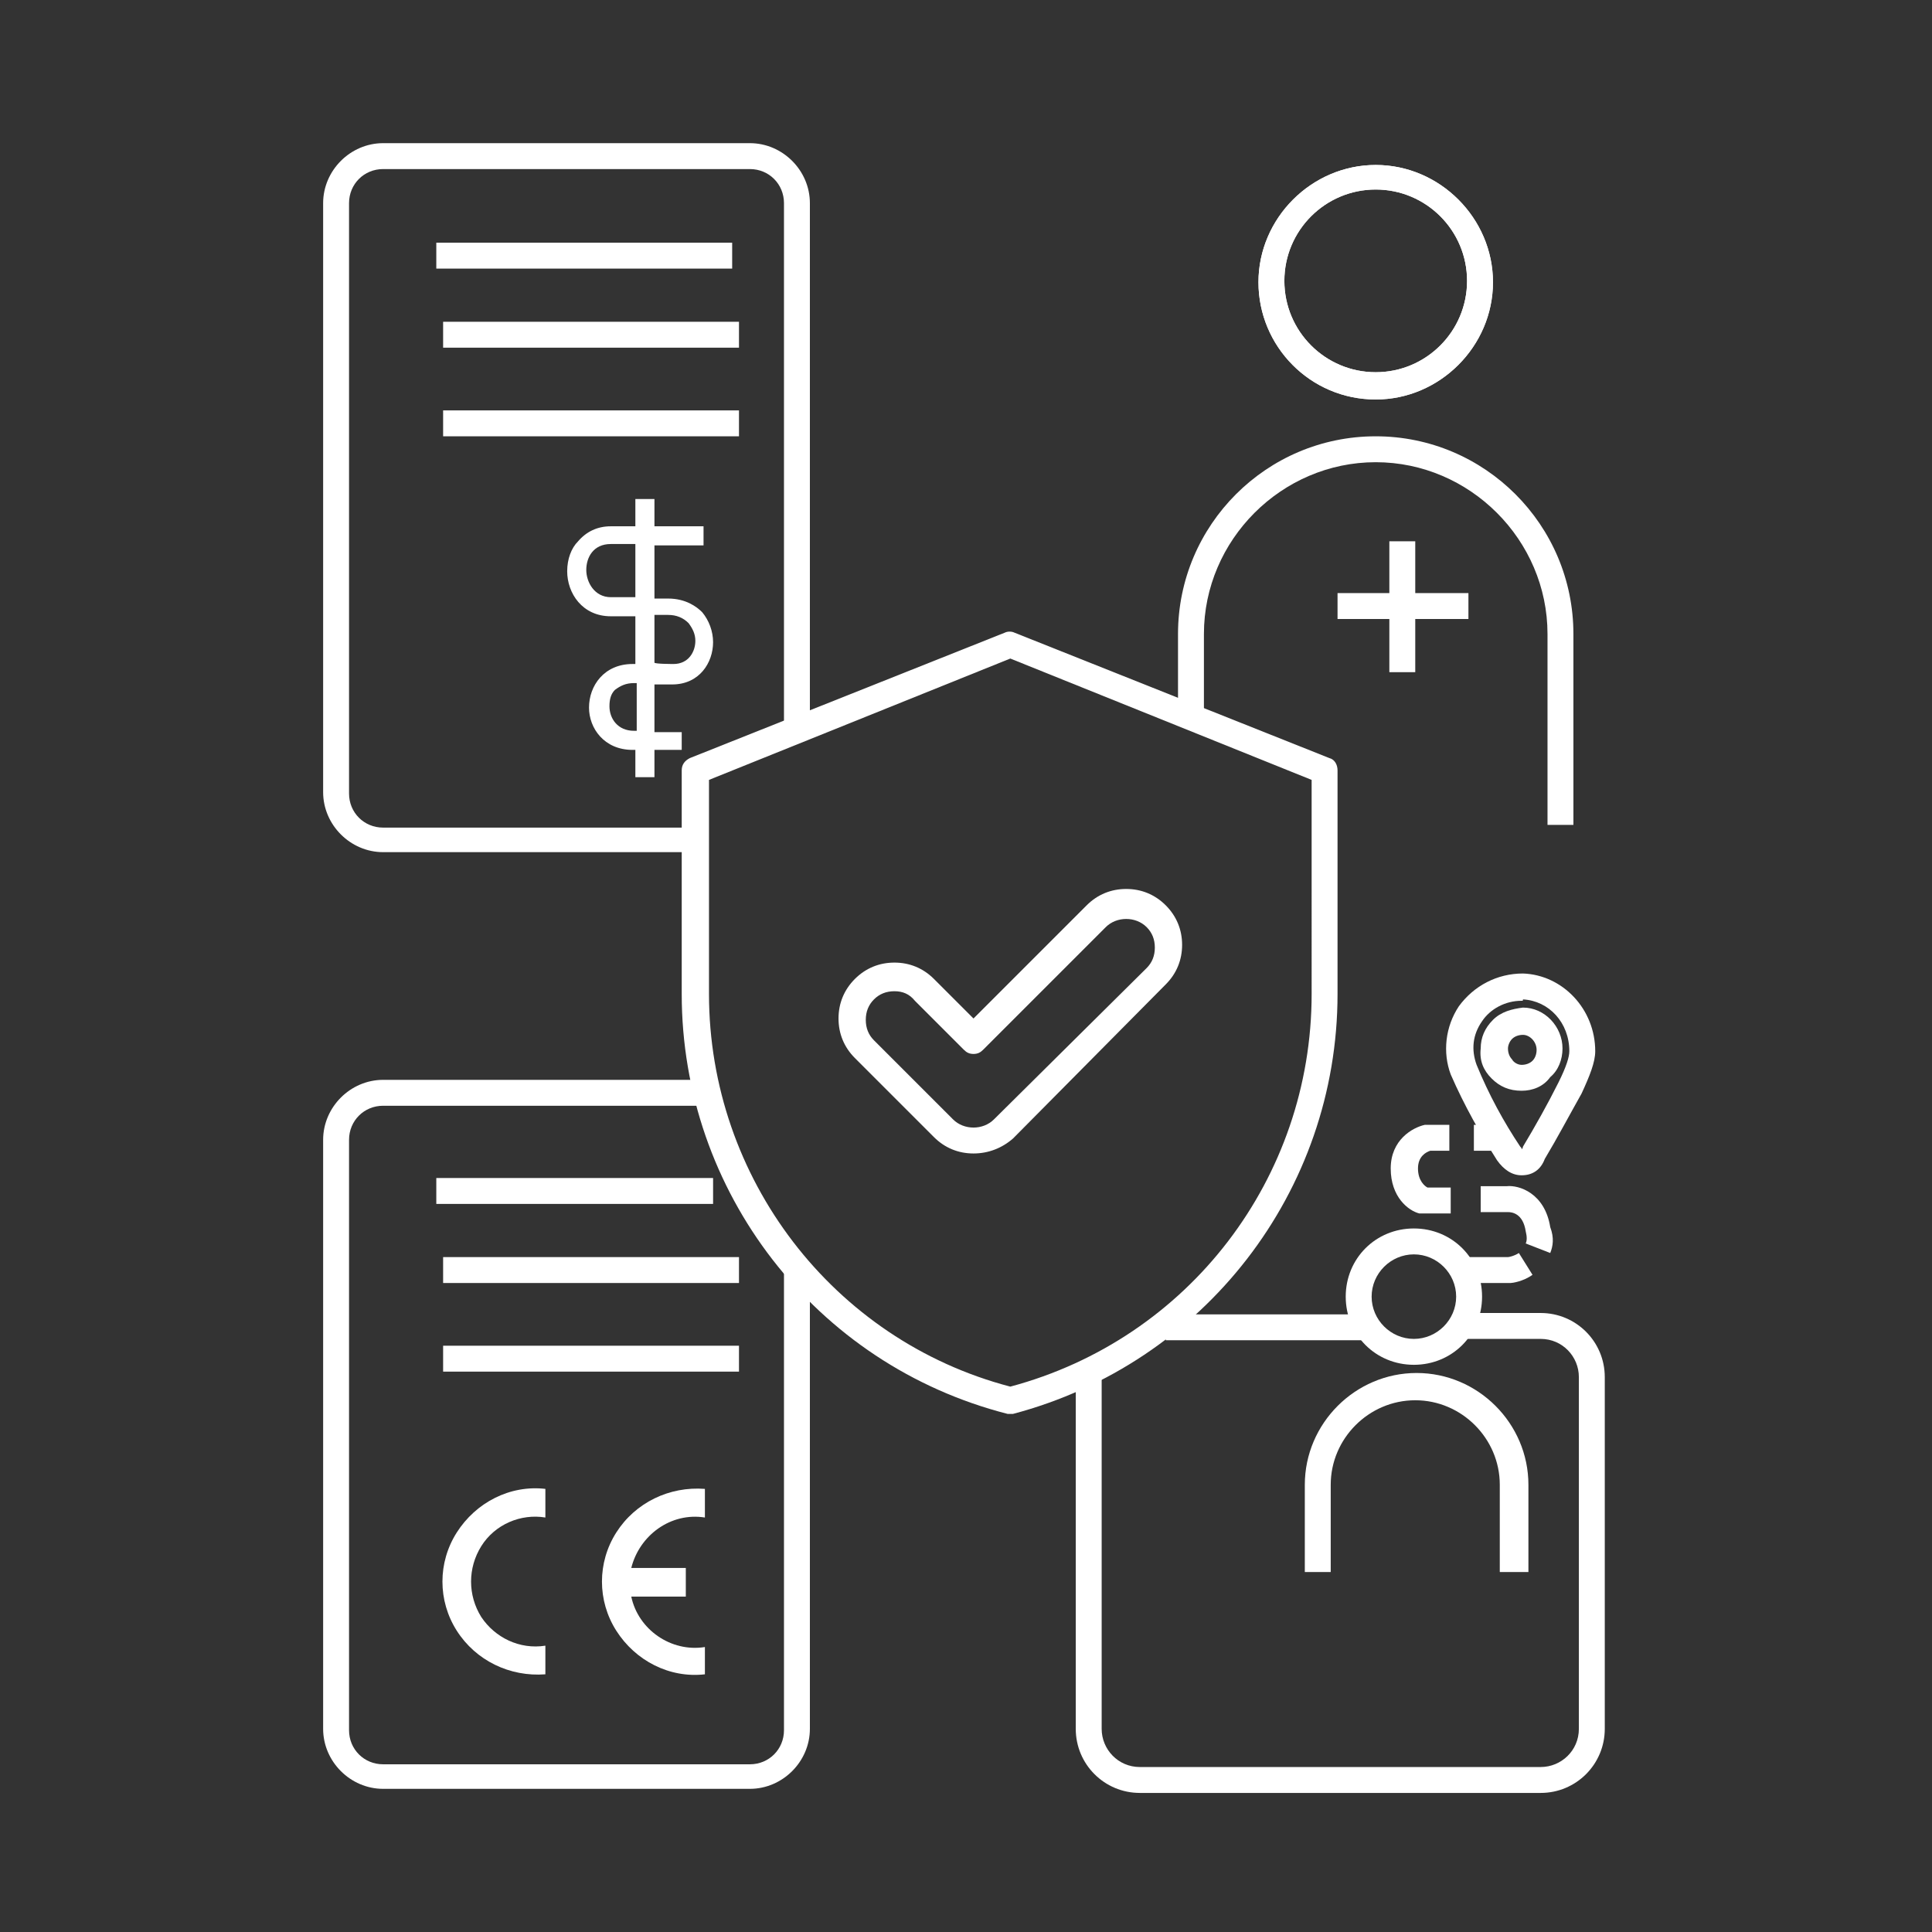 <?xml version="1.0" encoding="utf-8"?>
<!-- Generator: Adobe Illustrator 24.1.1, SVG Export Plug-In . SVG Version: 6.00 Build 0)  -->
<svg xmlns:xodm="http://www.corel.com/coreldraw/odm/2003" xmlns="http://www.w3.org/2000/svg" xmlns:xlink="http://www.w3.org/1999/xlink" version="1.1" id="Layer_1" x="0px" y="0px" viewBox="0 0 141.7 141.7" style="enable-background:new 0 0 141.7 141.7;" xml:space="preserve" width="141.7" height="141.7">
<rect x="0" y="0" width="141.7" height="141.7" fill="#333333" stroke="none"/>
<style type="text/css">
	.st0{fill:#FFFFFF;}
	.st1{fill-rule:evenodd;clip-rule:evenodd;fill:#FFFFFF;}
</style>
<g id="Layer_x0020_1">
	<g>
		<path class="st0" d="M74.1,103.7c-0.1,0-0.2,0-0.2,0C59.8,100.1,50,87.4,50,72.9V56.5c0-0.4,0.2-0.7,0.6-0.9l23.1-9.2    c0.2-0.1,0.5-0.1,0.7,0l23.1,9.2c0.4,0.1,0.6,0.5,0.6,0.9v16.4c0,14.5-9.8,27.1-23.8,30.8C74.3,103.7,74.2,103.7,74.1,103.7z     M52,57.2v15.7c0,13.5,9.1,25.4,22.1,28.8c13.1-3.5,22.1-15.3,22.1-28.8V57.2l-22.1-8.9L52,57.2z M71.4,84.6    c-1.1,0-2.1-0.4-2.9-1.2l-5.8-5.8c-0.8-0.8-1.2-1.8-1.2-2.9c0-1.1,0.4-2.1,1.2-2.9c0.8-0.8,1.8-1.2,2.9-1.2c1.1,0,2.1,0.4,2.9,1.2    l2.9,2.9l8.3-8.3c0.8-0.8,1.8-1.2,2.9-1.2s2.1,0.4,2.9,1.2c0.8,0.8,1.2,1.8,1.2,2.9s-0.4,2.1-1.2,2.9L74.3,83.5    C73.5,84.2,72.5,84.6,71.4,84.6z M65.6,72.7c-0.6,0-1.1,0.2-1.5,0.6c-0.4,0.4-0.6,0.9-0.6,1.5c0,0.6,0.2,1.1,0.6,1.5l5.8,5.8    c0.8,0.8,2.2,0.8,3,0L84.1,71c0.4-0.4,0.6-0.9,0.6-1.5c0-0.6-0.2-1.1-0.6-1.5c-0.8-0.8-2.2-0.8-3,0l-9,9c-0.2,0.2-0.4,0.3-0.7,0.3    l0,0c-0.3,0-0.5-0.1-0.7-0.3l-3.6-3.6C66.7,72.9,66.2,72.7,65.6,72.7z"/>
	</g>
	<g>
		<path class="st0" d="M115.4,60.5h-1.9v-14c0-6.9-5.7-12.6-12.6-12.6c-6.9,0-12.6,5.7-12.6,12.6v6h-1.9v-6c0-8,6.5-14.5,14.5-14.5    s14.5,6.5,14.5,14.5V60.5z"/>
	</g>
	<g>
		<path class="st0" d="M100.9,29.3c-4.8,0-8.6-3.9-8.6-8.6s3.9-8.6,8.6-8.6s8.6,3.9,8.6,8.6S105.6,29.3,100.9,29.3z M100.9,13.9    c-3.7,0-6.7,3-6.7,6.7s3,6.7,6.7,6.7s6.7-3,6.7-6.7S104.6,13.9,100.9,13.9z"/>
	</g>
	<g>
		<path class="st0" d="M100.9,29.3c-4.8,0-8.6-3.9-8.6-8.6s3.9-8.6,8.6-8.6s8.6,3.9,8.6,8.6S105.6,29.3,100.9,29.3z M100.9,13.9    c-3.7,0-6.7,3-6.7,6.7s3,6.7,6.7,6.7s6.7-3,6.7-6.7S104.6,13.9,100.9,13.9z"/>
	</g>
	<g>
		<rect x="101.9" y="39.7" class="st0" width="1.9" height="9.6"/>
	</g>
	<g>
		<rect x="98.1" y="43.5" class="st0" width="9.6" height="1.9"/>
	</g>
	<g>
		<path class="st0" d="M51.1,62.5h-23c-2.4,0-4.4-2-4.4-4.4V14.9h1.9v43.3c0,1.4,1.1,2.5,2.5,2.5h23V62.5z M59.4,53.2h-1.9V14.9    c0-1.4-1.1-2.5-2.5-2.5H28.1c-1.4,0-2.5,1.1-2.5,2.5h-1.9c0-2.4,2-4.4,4.4-4.4H55c2.4,0,4.4,2,4.4,4.4V53.2z"/>
	</g>
	<g>
		<rect x="32" y="17.8" class="st0" width="21.7" height="1.9"/>
	</g>
	<g>
		<rect x="32.5" y="23.6" class="st0" width="21.7" height="1.9"/>
	</g>
	<g>
		<rect x="32.5" y="30.1" class="st0" width="21.7" height="1.9"/>
	</g>
	<g>
		<path class="st0" d="M46.6,57V55h-0.2c-2.1,0-3.2-1.6-3.2-3.1c0-1.6,1.1-3.2,3.2-3.2h0.2v-3.5h-1.8c-2.1,0-3.2-1.7-3.2-3.3    c0-0.9,0.3-1.7,0.8-2.2c0.6-0.7,1.4-1.1,2.4-1.1h1.8v-2H48v2h3.6v1.4H48v3.9h1c1.3,0,2.1,0.6,2.5,1c0.5,0.6,0.8,1.4,0.8,2.2    c0,1.5-1,3.1-3,3.1H48v3.5h2V55h-2V57C48,57,46.6,57,46.6,57z M46.5,50.1c-0.6,0-1,0.2-1.4,0.5c-0.3,0.3-0.4,0.7-0.4,1.2    c0,0.9,0.6,1.8,1.8,1.8h0.2v-3.5H46.5z M49.4,48.7c1.1,0,1.6-0.9,1.6-1.7c0-0.5-0.2-0.9-0.5-1.3c-0.4-0.4-0.9-0.6-1.5-0.6h-1v3.5    C48,48.7,49.4,48.7,49.4,48.7z M44.8,39.9c-1.3,0-1.8,1-1.8,1.9c0,0.9,0.6,2,1.8,2h1.8v-3.9H44.8z"/>
	</g>
	<g id="_1580158672400">
		<g>
			<path class="st1" d="M40,122.8v-2.1c-1.9,0.3-3.7-0.6-4.7-2.1c-1-1.6-1-3.6,0-5.2c1-1.6,2.9-2.4,4.7-2.1v-2.1     c-2.6-0.3-5.1,1-6.5,3.2c-1.4,2.2-1.4,5,0,7.2C34.9,121.8,37.4,123,40,122.8z"/>
		</g>
		<g>
			<path class="st1" d="M51.7,122.8c-2.6,0.3-5.1-1-6.5-3.2c-1.4-2.2-1.4-5,0-7.2c1.4-2.2,3.9-3.4,6.5-3.2v2.1     c-2.5-0.4-4.8,1.3-5.4,3.7h4v2.1h-4c0.5,2.4,2.9,4.1,5.4,3.7V122.8z"/>
		</g>
	</g>
	<g>
		<path class="st0" d="M55,131.2H28.1c-2.4,0-4.4-2-4.4-4.4V83.6h1.9v43.3c0,1.4,1.1,2.5,2.5,2.5H55c1.4,0,2.5-1.1,2.5-2.5V93h1.9    v33.8C59.4,129.2,57.4,131.2,55,131.2z M25.6,83.6h-1.9c0-2.4,2-4.4,4.4-4.4h23.8v1.9H28.1C26.7,81.1,25.6,82.2,25.6,83.6z"/>
	</g>
	<g>
		<rect x="32" y="86.4" class="st0" width="20.3" height="1.9"/>
	</g>
	<g>
		<rect x="32.5" y="92.2" class="st0" width="21.7" height="1.9"/>
	</g>
	<g>
		<rect x="32.5" y="98.7" class="st0" width="21.7" height="1.9"/>
	</g>
	<g>
		<path class="st0" d="M113,131.5H83.6c-2.6,0-4.7-2.1-4.7-4.7v-25.8h1.9v25.8c0,1.5,1.2,2.8,2.8,2.8H113c1.5,0,2.8-1.2,2.8-2.8    v-25.8c0-1.5-1.2-2.8-2.8-2.8h-5.6v-1.9h5.6c2.6,0,4.7,2.1,4.7,4.7v25.8C117.7,129.4,115.6,131.5,113,131.5z M100.1,98.3H85.5    v-1.9h14.6V98.3z"/>
	</g>
	<g>
		<path class="st0" d="M111.6,86.2c-0.7,0-1.3-0.4-1.8-1.1c-1.2-1.9-2.4-4-3.4-6.3c-0.6-1.6-0.4-3.5,0.6-5c1.1-1.5,2.8-2.4,4.7-2.4    c2.9,0.1,5.3,2.6,5.3,5.7l0,0c0,0.8-0.4,1.8-1,3.1c-0.9,1.6-1.8,3.3-2.7,4.8C113,85.8,112.4,86.2,111.6,86.2    C111.6,86.2,111.6,86.2,111.6,86.2z M111.6,73.4c-1.2,0-2.3,0.6-2.9,1.5c-0.7,1-0.8,2.1-0.4,3.2c0.9,2.2,2,4.2,3.2,6    c0.1,0.1,0.1,0.1,0.1,0.2c0,0,0.1-0.1,0.1-0.2c0.9-1.5,1.8-3.1,2.6-4.7c0.6-1.2,0.8-1.9,0.8-2.3c0-2.1-1.5-3.7-3.4-3.8    C111.7,73.4,111.7,73.4,111.6,73.4z"/>
	</g>
	<g>
		<path class="st0" d="M111.6,80C111.6,80,111.6,80,111.6,80L111.6,80c-0.9,0-1.6-0.3-2.2-0.9c-0.6-0.6-0.9-1.3-0.8-2.2    c0-0.8,0.3-1.5,0.9-2.1c0.6-0.6,1.4-0.8,2.2-0.9c1.6,0,2.9,1.4,2.9,3c0,0.8-0.3,1.6-0.9,2.1C113.2,79.7,112.4,80,111.6,80z     M111.6,78.1C111.6,78.1,111.6,78.1,111.6,78.1c0.3,0,0.6-0.1,0.8-0.3c0.2-0.2,0.3-0.5,0.3-0.8c0-0.6-0.5-1.1-1-1.1    c-0.3,0-0.6,0.1-0.8,0.3c-0.2,0.2-0.3,0.5-0.3,0.7c0,0.3,0.1,0.6,0.3,0.8C111,77.9,111.3,78.1,111.6,78.1L111.6,78.1z"/>
	</g>
	<g>
		<path class="st0" d="M103.7,100.1c-2.8,0-5-2.2-5-5s2.2-5,5-5s5,2.2,5,5S106.5,100.1,103.7,100.1z M103.7,92    c-1.7,0-3.1,1.4-3.1,3.1s1.4,3.1,3.1,3.1s3.1-1.4,3.1-3.1S105.4,92,103.7,92z"/>
	</g>
	<g>
		<path class="st0" d="M110.8,94.1h-3.4v-1.9h3.2c0.1,0,0.5-0.1,0.8-0.3l1,1.6C111.7,94,110.9,94.1,110.8,94.1L110.8,94.1z     M113.7,91.9l-1.8-0.7c0.1-0.2,0.1-0.5,0-0.9c-0.2-1.3-1-1.4-1.3-1.4l-2,0v-1.9h1.9c0.9-0.1,2.8,0.5,3.2,3    C114,90.8,113.9,91.4,113.7,91.9z M106.3,89l-2.2,0c-0.8-0.2-2.1-1.2-2.1-3.3c0-2.1,1.6-3,2.5-3.2l0.2,0h1.6v1.9h-1.4    c-0.3,0.1-0.9,0.4-0.9,1.3c0,0.9,0.5,1.3,0.7,1.4h1.7V89z M109.7,84.4h-1.6v-1.9h1.6V84.4z"/>
	</g>
	<g>
		<path class="st0" d="M111.9,115.3h-1.9v-6.4c0-3.4-2.8-6.2-6.2-6.2c-3.4,0-6.2,2.8-6.2,6.2v6.4h-1.9v-6.4c0-4.5,3.7-8.2,8.2-8.2    s8.2,3.7,8.2,8.2V115.3z"/>
	</g>
</g>
</svg>

